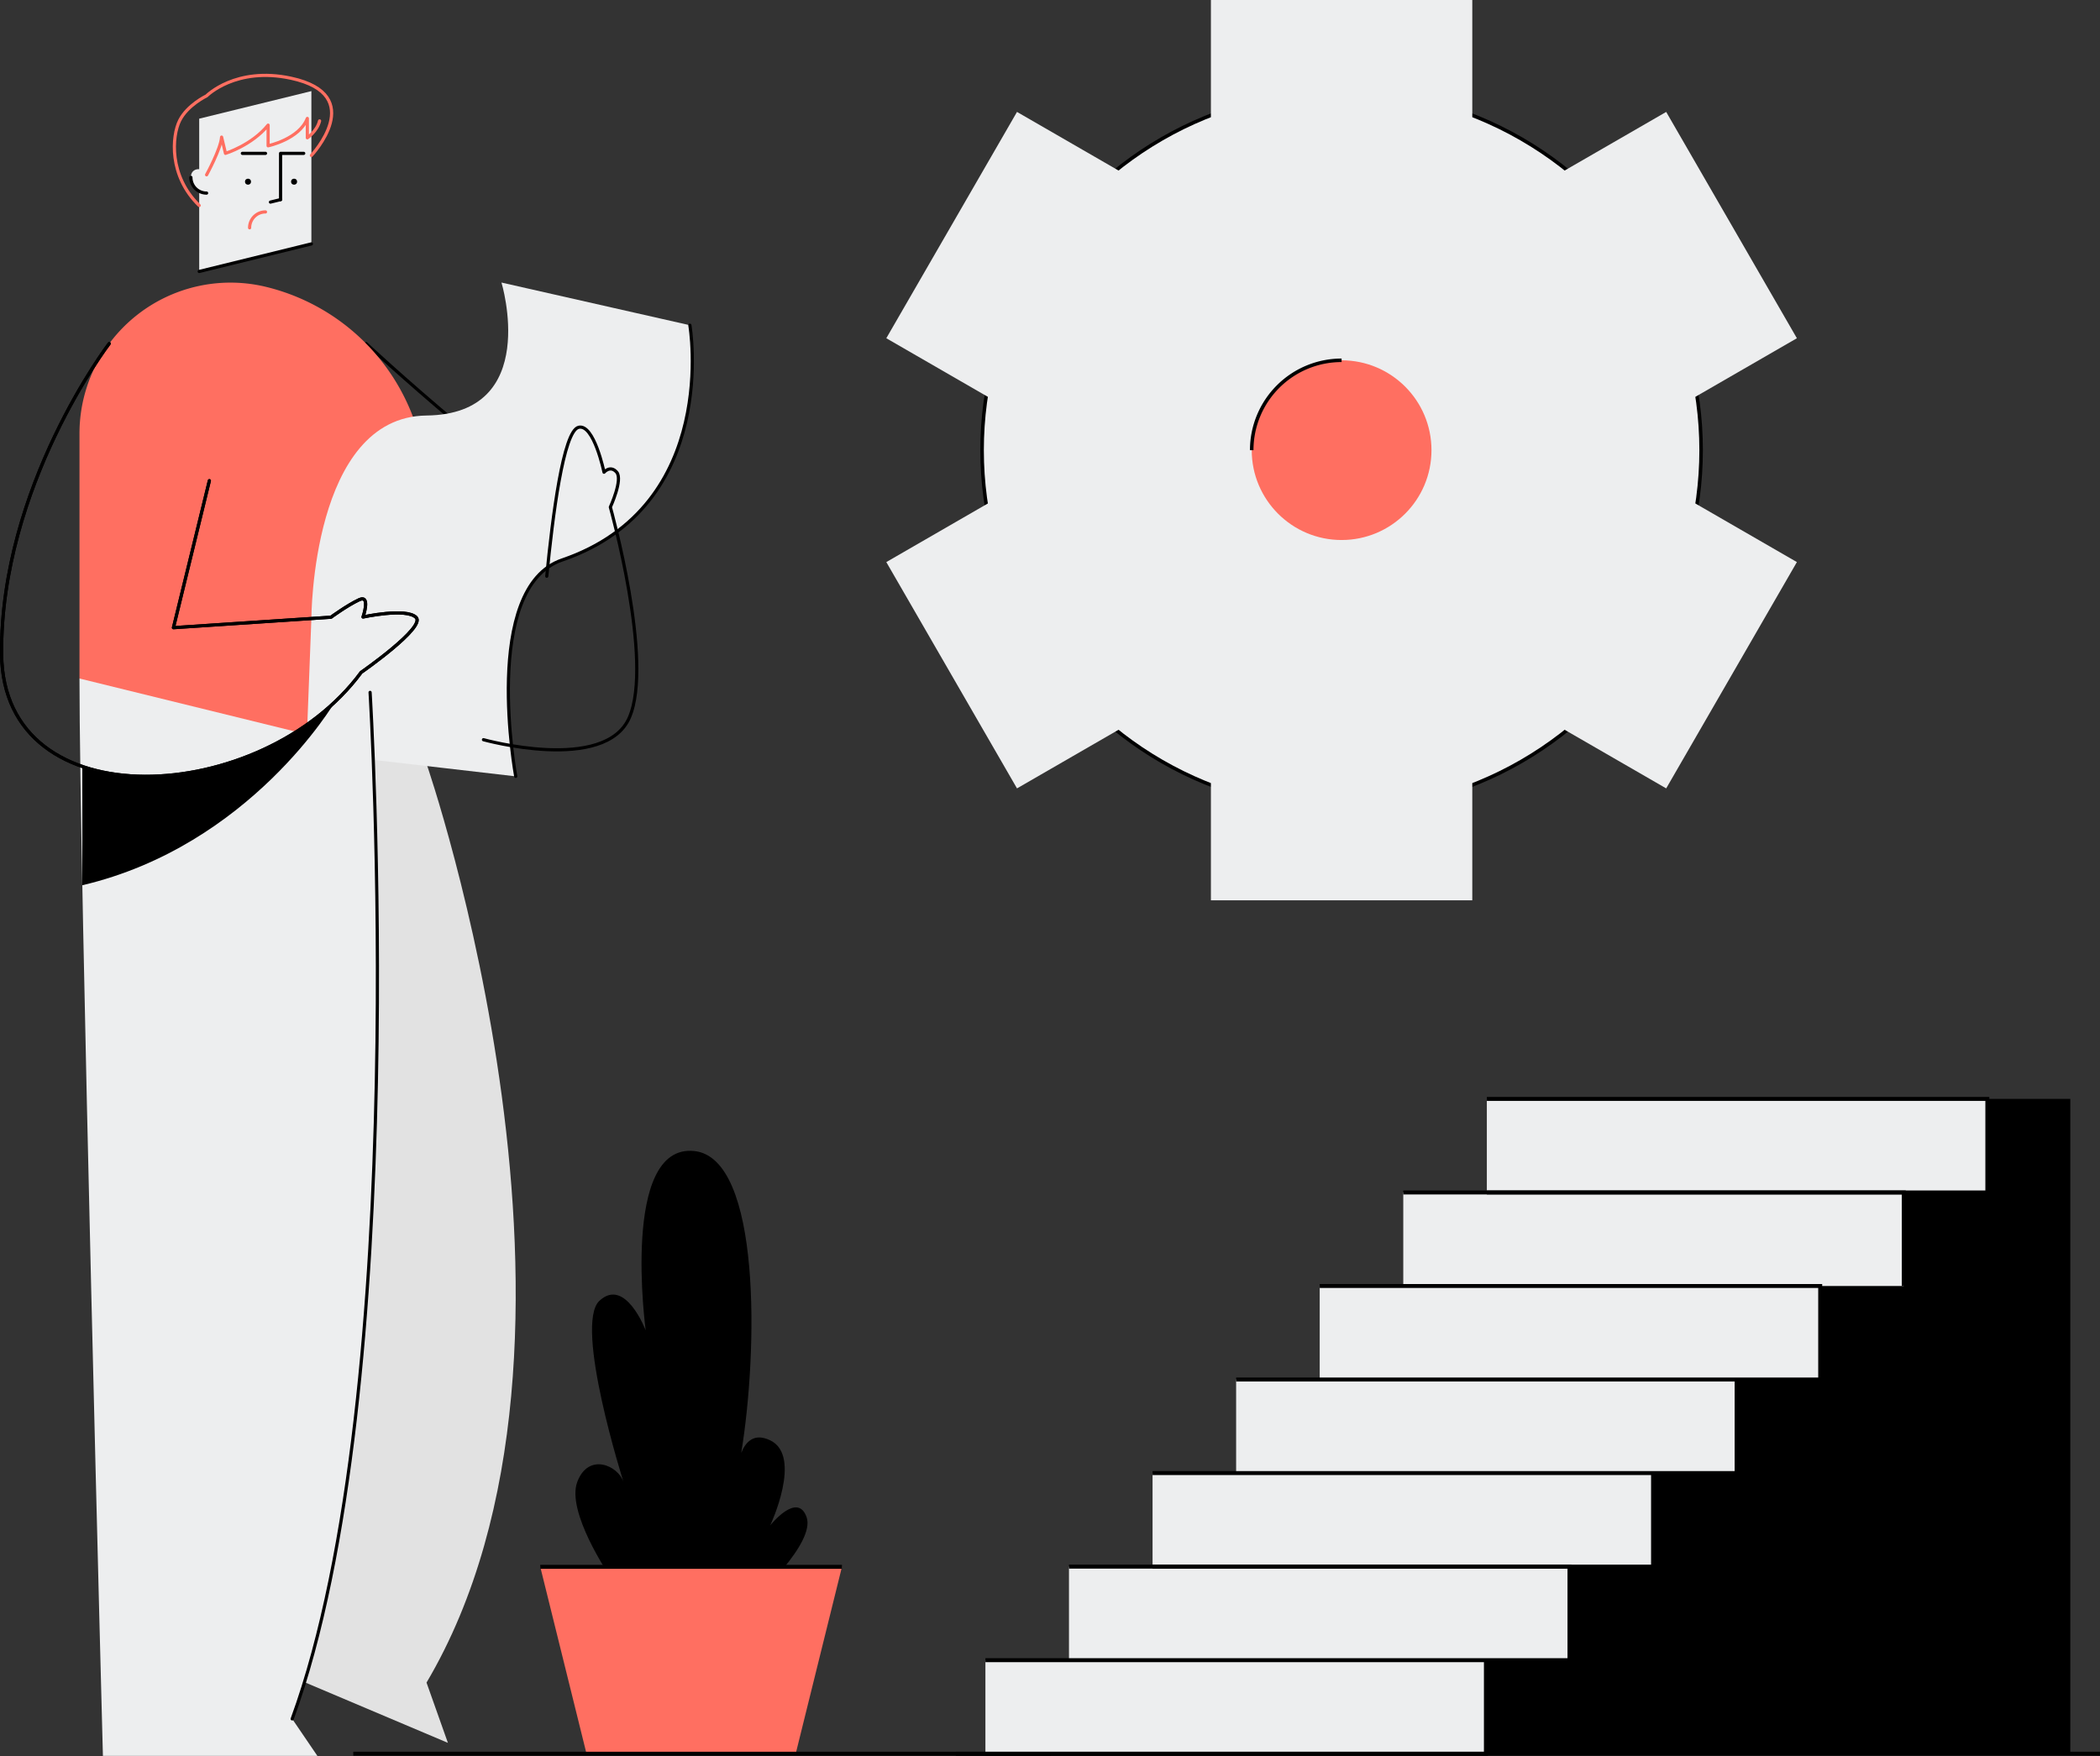 <svg xmlns="http://www.w3.org/2000/svg" width="793.36" height="663.596"><rect width="100%" height="100%" fill="#333333" stroke="none"/><circle cx="506.843" cy="170.107" r="135.821" fill="#edeeef"/><circle cx="506.843" cy="170.107" r="135.821" stroke-miterlimit="10" fill="none" stroke="#000" stroke-width="1.33"/><g fill="#edeeef"><path d="M457.469 0h98.748v340.214H457.47z"/><path d="M334.839 127.813l49.374-85.519 294.634 170.107-49.374 85.52z"/><path d="M384.213 297.92l-49.374-85.519L629.473 42.294l49.374 85.52z"/></g><circle cx="506.843" cy="170.107" r="33.955" fill="#ff6f61"/><path d="M472.888 170.107a33.955 33.955 0 0133.955-33.955" stroke-miterlimit="10" fill="none" stroke="#000" stroke-width="1.33"/><path d="M304.715 573.277c-3.493-9.78-13.726 3.137-13.726 3.137s12.33-26.192 0-32.13c-6.082-2.93-9.282.517-10.965 4.761 6.308-38.084 7.67-111.537-17.792-114.095-27.813-2.795-18.297 67.766-18.297 67.766s-7.685-20.26-17.465-11.178c-9.78 9.082 9.082 68.465 9.082 68.465-2.096-6.287-13.274-11.178-17.466 0-4.192 11.178 11.877 34.931 11.877 34.931l55.19 9.082s23.055-20.958 19.562-30.739z"/><path d="M300.608 662.704H221.58l-17.476-70.621h113.981z" fill="#ff6f61"/><path d="M133.472 662.704h263.542M204.103 592.082h113.981" stroke-miterlimit="10" fill="none" stroke="#000" stroke-width="1.5"/><path d="M782.142 662.704H492.208l111.16-247.442h178.774z"/><g fill="#edeeef"><path d="M372.278 627.355h189.087v35.349H372.278zM403.85 592.006h189.088v35.349H403.851z"/><path d="M435.424 556.657H624.51v35.349H435.424z"/><path d="M466.996 521.308h189.088v35.35H466.996zM498.57 485.96h189.086v35.348H498.57z"/><path d="M530.142 450.61h189.087v35.35H530.142z"/><path d="M561.715 415.262h189.087v35.349H561.715z"/></g><g stroke-miterlimit="10" fill="none" stroke="#000" stroke-width="1.5"><path d="M372.278 627.355h189.087v35.349H372.278M403.85 592.007h189.088v35.348H403.85"/><path d="M435.424 556.658H624.51v35.349H435.424M466.996 521.309h189.088v35.349H466.996M498.569 485.96h189.087v35.349H498.569M530.142 450.61h189.087v35.35"/><path d="M561.715 415.262h189.087v35.349H561.715M361.06 662.704h432.3"/></g><g transform="matrix(.799 0 0 .799 0 27.89)"><path d="M173.096 127.59s17.494 16.344 42.494 37.344" fill="none" stroke="#000" stroke-width="1.5" stroke-linecap="round" stroke-linejoin="round"/><path d="M201.674 326.324s94.887 274.058 0 434.55l10.107 28.498-81.515-34.498 10.204-227.988S76.116 384.18 82.452 356.538c6.336-27.643 7.815-68.03 7.815-68.03" fill="#e2e2e2"/><path d="M174.99 292.551s20.186 329.487-36.83 485.487l11.91 17.498H48.66S37.58 376.448 37.58 285.993zM147.232 37.624v42.819L94.187 93.481V21.22l53.045-13.037z" fill="#edeeef"/><circle r="1.418" cy="51.02" cx="117.267"/><circle r="1.418" cy="51.02" cx="139.052"/><path d="M132.661 59.481V37.624h10.949M114.595 37.624h10.95" fill="none" stroke="#000" stroke-width="1.5" stroke-linecap="round" stroke-linejoin="round"/><path d="M97.68 48.823v7.59A7.414 7.414 0 0190.268 49q0-.341.03-.675c.416-4.604 7.384-4.124 7.384.498z" fill="#edeeef"/><g fill="none" stroke-width="1.5" stroke-linecap="round" stroke-linejoin="round"><path d="M97.68 56.413A7.414 7.414 0 0190.268 49" stroke="#000"/><path d="M125.528 65.323a7.503 7.503 0 00-7.503 7.504" stroke="#ff6f61"/><path d="M147.232 80.443L94.187 93.481M132.66 59.499l-4.789 1.177" stroke="#000"/><g stroke="#ff6f61"><path d="M97.68 47.767s6.761-12.333 7.095-17.833l1.833 7.69s12.5-3.857 20.167-13.357v9.778s14.747-3.111 18.54-12.945v9.167s4.626-3.167 5.793-8"/><path d="M147.232 38.6s26.952-28.592-9.599-36.5c-26.192-5.666-39.952 8.334-39.952 8.334S88.608 14.767 84.94 22.1c-3.666 7.334-5.175 26.167 9.246 40.167"/></g></g><path d="M37.581 170.16v115.833l164.093 40.33V197.318a99.367 99.367 0 00-75.65-96.494A71.4 71.4 0 0037.58 170.16z" fill="#ff6f61"/><path d="M147.232 257.62s.091-95.4 54.442-96.01c54.35-.61 35.436-62.885 35.436-62.885l89.079 20.175s14.643 85.418-60.403 111.029c-38.35 13.088-21.94 102.34-21.94 102.34l-98.531-11.416v-13.156" fill="#edeeef"/><g fill="none" stroke="#000" stroke-width="1.5" stroke-linecap="round" stroke-linejoin="round"><path d="M326.189 118.9s14.643 85.418-60.403 111.029c-38.35 13.088-21.94 102.34-21.94 102.34M51.637 127.59S.09 195.1.757 274.434c.666 79.333 123.333 72 170 8.666 0 0 30.666-21.333 26-26-4.667-4.666-25.096-.205-25.096-.205s3.762-10.795-1.905-8.128c-5.666 2.667-13.261 8.238-13.261 8.238l-74.482 4.948 16.982-69.52M174.99 292.551s20.186 329.487-36.83 485.487"/><path d="M51.637 127.59S.09 195.1.757 274.434c.666 79.333 123.333 72 170 8.666 0 0 30.666-21.333 26-26-4.667-4.666-25.096-.205-25.096-.205s3.762-10.795-1.905-8.128c-5.666 2.667-13.261 8.238-13.261 8.238l-74.482 4.948 16.982-69.52"/></g><path d="M38.922 327.583v56.18c79.498-18.67 119.387-86.66 119.387-86.66l-.003-.001c-32.458 30.634-84.13 42.631-119.384 30.48z"/><path d="M228.59 314.934s57.5 16 69-10.5-9-99.5-9-99.5 6-13 3-16.5-6 0-6 0-4.75-23-12-21.25-12.324 42.217-15.064 70.431" fill="none" stroke="#000" stroke-width="1.5" stroke-linecap="round" stroke-linejoin="round"/></g></svg>